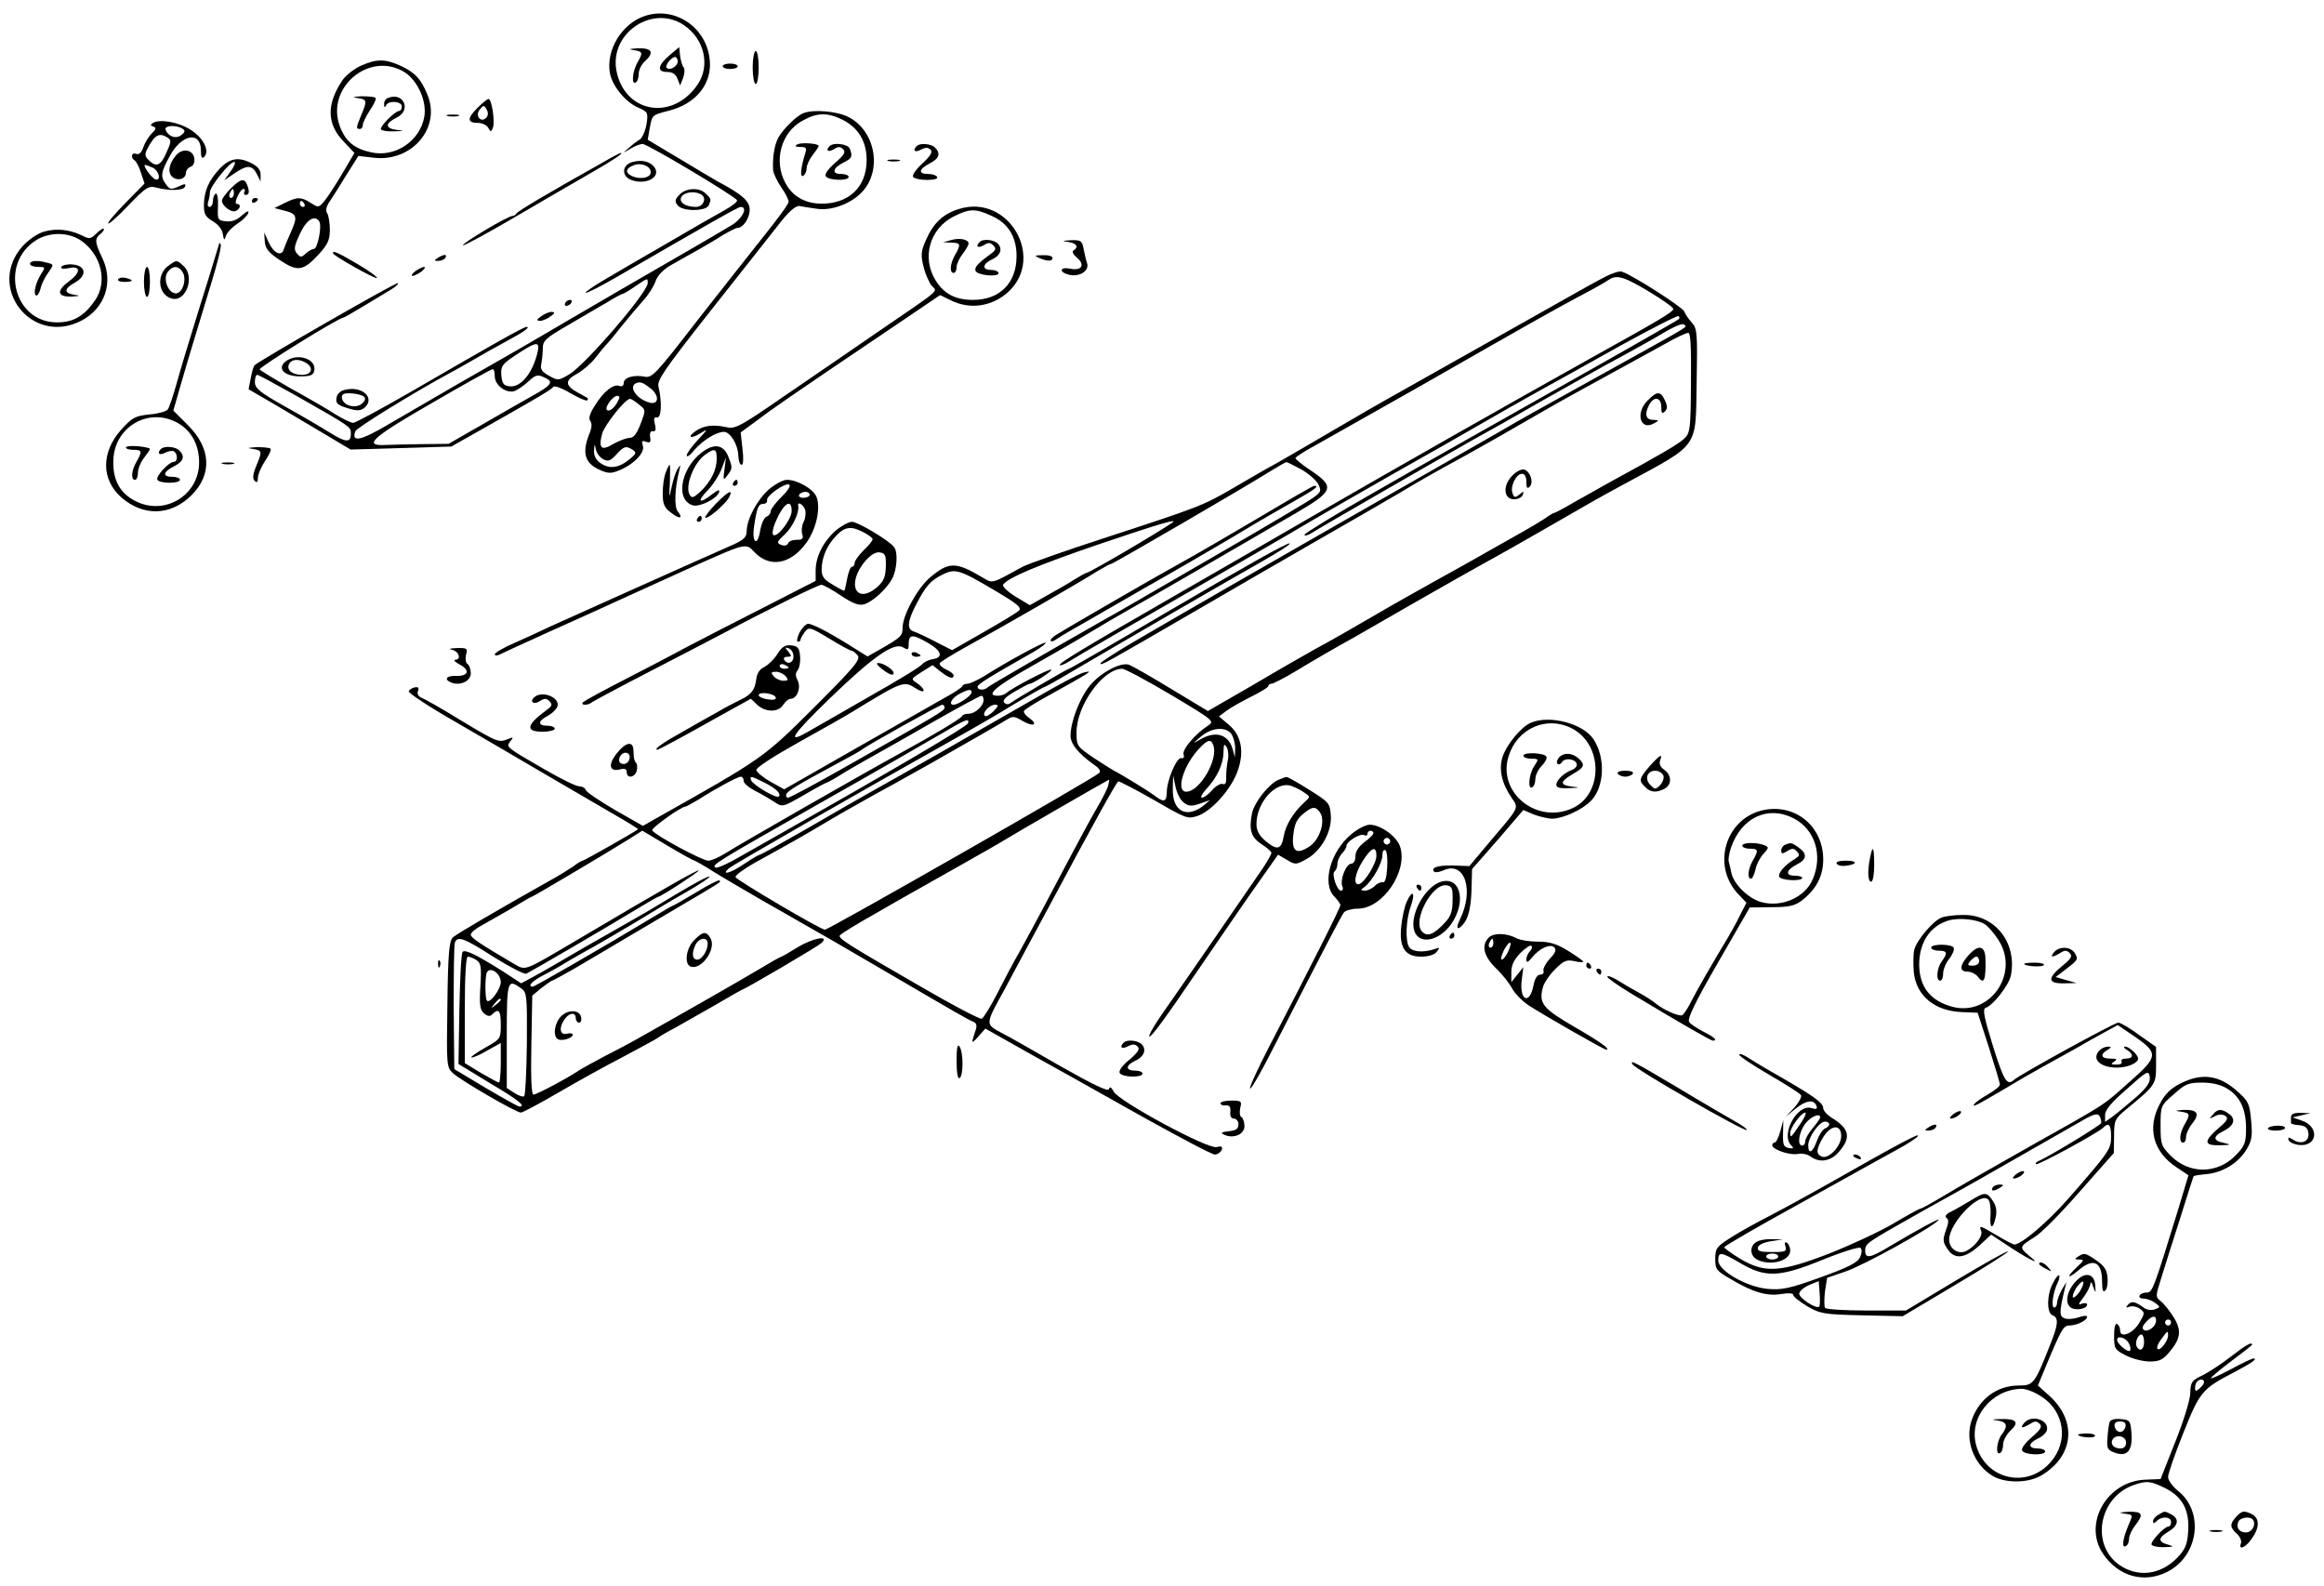 <?xml version="1.0" standalone="no"?>
<!DOCTYPE svg PUBLIC "-//W3C//DTD SVG 20010904//EN"
 "http://www.w3.org/TR/2001/REC-SVG-20010904/DTD/svg10.dtd">
<svg version="1.0" xmlns="http://www.w3.org/2000/svg"
 width="775pt" height="529pt" viewBox="0 0 775 529"
 preserveAspectRatio="xMidYMid meet">
<g transform="translate(0,529) scale(0.1,-0.1)"
fill="#000000" stroke="none">
<path d="M2151 5237 c-77 -25 -131 -114 -117 -191 8 -44 54 -99 97 -116 29
-13 31 -16 25 -54 -4 -23 -14 -45 -22 -51 -9 -5 -26 -18 -38 -29 -21 -18 -21
-18 6 -2 15 9 33 16 41 16 16 0 311 -176 315 -188 1 -5 -17 -19 -40 -32 -24
-13 -108 -61 -188 -108 -80 -46 -176 -102 -213 -124 -38 -22 -66 -42 -64 -44
3 -3 49 21 103 52 314 182 406 234 414 234 25 0 6 -38 -27 -59 -39 -24 -245
-143 -368 -214 -38 -22 -117 -68 -175 -102 -58 -34 -136 -80 -173 -101 -132
-75 -245 -140 -435 -251 -90 -53 -121 -59 -107 -21 5 12 189 126 322 198 16 8
48 27 73 41 25 15 72 41 105 59 62 33 85 50 71 50 -10 0 -109 -56 -378 -212
-102 -59 -193 -108 -200 -108 -8 0 -34 13 -59 28 -24 16 -90 54 -146 85 -56
32 -104 61 -107 65 -4 7 263 172 277 172 3 0 36 19 74 42 37 22 79 48 91 55
13 8 22 17 19 19 -4 5 -465 -260 -478 -274 -4 -4 -9 -23 -13 -44 l-7 -36 98
-57 c54 -32 130 -77 170 -101 l72 -43 168 5 168 5 85 48 c191 108 250 142 255
151 3 5 29 -4 57 -21 28 -16 53 -27 56 -24 3 3 3 6 1 8 -2 1 -17 10 -34 19
-41 23 -42 40 0 62 19 11 46 34 60 52 14 18 30 38 38 46 7 7 30 35 52 63 22
27 54 65 70 83 17 18 35 47 41 64 7 20 26 40 55 56 24 14 64 36 89 50 25 14
62 36 82 49 21 12 42 23 47 23 19 0 41 32 41 61 0 28 -24 50 -105 93 -11 6
-68 40 -128 76 l-107 64 6 35 c9 48 7 47 61 61 96 23 151 94 139 177 -14 105
-117 172 -215 140z m130 -31 c68 -46 88 -134 46 -197 -84 -125 -247 -96 -272
49 -20 124 123 218 226 148z m-121 -860 c0 -31 -206 -270 -261 -304 -36 -21
-38 -22 -68 -5 -24 13 -30 23 -26 38 2 11 5 34 5 51 0 28 7 35 83 79 45 26
103 61 130 76 26 16 50 29 53 29 3 0 22 11 42 25 43 29 42 29 42 11z m-367
-229 c-16 -71 -57 -121 -95 -115 -18 2 -24 10 -26 35 -3 34 2 40 68 82 50 32
60 31 53 -2z m-143 -82 c0 -30 39 -58 66 -49 10 4 31 18 46 32 25 23 31 24 54
13 32 -14 25 -25 -46 -64 -25 -14 -97 -55 -159 -91 l-115 -66 -93 -1 c-51 -1
-108 -2 -125 -3 -67 -2 -31 29 162 140 107 62 198 113 203 113 4 1 7 -10 7
-24z m-665 -63 c190 -108 185 -105 185 -129 0 -30 -17 -29 -71 5 -24 15 -90
54 -146 85 -87 49 -103 62 -103 83 0 13 3 24 8 24 4 0 61 -31 127 -68z"/>
<path d="M2113 5123 c31 -5 32 -8 12 -43 -16 -29 -20 -74 -5 -65 6 3 10 16 10
29 0 13 9 31 20 41 33 30 25 45 -22 44 -30 -2 -35 -3 -15 -6z"/>
<path d="M2233 5106 c-40 -34 -43 -56 -8 -56 17 0 28 -7 34 -22 l9 -23 10 25
c5 14 6 30 2 35 -5 6 -10 23 -12 39 l-3 29 -32 -27z m27 -21 c0 -16 -27 -32
-37 -21 -7 7 16 36 28 36 5 0 9 -7 9 -15z"/>
<path d="M2510 5065 c0 -30 5 -55 10 -55 6 0 10 25 10 55 0 30 -4 55 -10 55
-5 0 -10 -25 -10 -55z"/>
<path d="M1204 5071 c-23 -10 -50 -32 -61 -47 -55 -81 -54 -148 4 -207 l35
-37 -40 -68 c-22 -37 -49 -79 -60 -92 -19 -23 -20 -23 -45 -7 -33 21 -45 21
-88 0 l-34 -17 32 -8 c44 -11 46 -20 24 -70 -11 -24 -22 -51 -25 -60 -8 -25
-34 -12 -51 26 l-14 31 2 -30 c2 -24 12 -37 51 -63 59 -39 77 -36 129 20 30
33 37 48 37 82 0 22 -4 47 -9 55 -6 9 -3 23 9 40 9 14 35 54 56 89 l39 62 52
-6 c127 -15 225 101 178 211 -21 52 -42 74 -90 96 -51 23 -79 23 -131 0z m144
-21 c44 -27 76 -97 67 -149 -14 -81 -97 -137 -177 -119 -56 12 -85 36 -104 85
-50 129 97 254 214 183z m-333 -440 c3 -5 1 -10 -4 -10 -6 0 -11 5 -11 10 0 6
2 10 4 10 3 0 8 -4 11 -10z m50 -59 c9 -15 -6 -91 -18 -91 -6 0 -18 -7 -27
-15 -15 -14 -18 -14 -30 0 -11 13 -9 24 10 65 22 48 50 65 65 41z"/>
<path d="M1193 4963 c31 -5 32 -8 12 -56 -18 -43 -18 -47 -5 -47 6 0 10 6 10
14 0 7 11 29 24 49 13 19 22 38 18 41 -3 3 -24 5 -46 5 -30 -2 -34 -3 -13 -6z"/>
<path d="M1293 4963 c-7 -2 -13 -12 -12 -21 0 -11 2 -12 6 -4 7 18 53 15 53
-3 0 -8 -4 -15 -9 -15 -12 0 -61 -47 -61 -60 0 -5 19 -9 43 -8 37 1 38 2 9 5
-39 5 -38 22 1 41 51 25 22 87 -30 65z"/>
<path d="M2410 5069 c0 -5 11 -9 25 -9 14 0 25 4 25 9 0 5 -11 9 -25 9 -14 0
-25 -4 -25 -9z"/>
<path d="M1591 4929 c-34 -34 -33 -49 4 -49 13 0 28 -7 33 -16 8 -15 10 -15
16 1 7 20 -4 95 -15 95 -4 0 -21 -14 -38 -31z m30 -32 c-18 -18 -38 8 -21 28
12 15 14 15 23 0 6 -11 5 -21 -2 -28z"/>
<path d="M2680 4913 c-23 -8 -70 -55 -85 -83 -13 -25 -19 -66 -17 -106 1 -12
13 -38 27 -58 14 -20 25 -42 25 -49 0 -7 -37 -57 -81 -112 -44 -55 -146 -185
-227 -288 -135 -175 -148 -188 -172 -183 -37 7 -70 -3 -70 -21 0 -9 -6 -13
-14 -10 -20 8 -53 -18 -82 -65 -17 -26 -22 -43 -16 -51 6 -8 6 -21 0 -37 -28
-67 -20 -102 28 -125 30 -14 41 -15 67 -4 49 19 88 59 81 82 -5 16 -3 19 10
14 14 -5 17 -2 14 16 -2 14 2 21 10 19 9 -1 10 6 6 23 -5 19 -3 25 7 23 15 -3
17 53 5 102 -6 21 18 56 166 244 95 120 198 251 229 290 38 50 61 70 75 69 10
-2 36 -6 57 -9 48 -8 114 16 151 55 69 72 46 205 -45 251 -37 19 -114 26 -149
13z m131 -23 c52 -27 79 -72 79 -134 0 -90 -60 -147 -154 -145 -52 1 -94 25
-117 69 -40 74 -14 168 56 207 50 28 84 29 136 3z m-638 -898 c26 -23 23 -51
-5 -45 -45 11 -75 55 -45 66 14 5 24 0 50 -21z m-113 -41 c-11 -22 -29 -35
-36 -28 -9 8 20 47 34 47 9 0 10 -5 2 -19z m71 -10 c23 -18 23 -18 5 -65 -12
-32 -23 -46 -36 -46 -10 0 -34 -9 -54 -20 -41 -25 -51 -15 -38 34 9 30 77 116
93 116 4 0 17 -8 30 -19z m-120 -182 c17 -9 25 -6 44 15 26 29 33 30 55 16 13
-9 12 -13 -9 -30 -35 -30 -67 -35 -96 -16 -17 11 -25 25 -24 44 2 23 2 24 6 4
2 -12 13 -27 24 -33z"/>
<path d="M2658 4808 c-9 -5 -5 -8 11 -8 20 0 22 -4 16 -22 -15 -49 -18 -81 -6
-74 6 4 11 15 11 25 0 10 9 30 20 44 11 14 20 27 20 30 0 9 -60 13 -72 5z"/>
<path d="M2767 4803 c-15 -14 -6 -22 13 -11 15 10 22 10 32 0 9 -9 3 -19 -27
-45 -23 -20 -36 -38 -31 -45 9 -14 76 -16 76 -2 0 6 -12 10 -26 10 -32 0 -27
20 9 38 28 14 31 20 21 46 -6 16 -54 22 -67 9z"/>
<path d="M1493 4903 c9 -2 25 -2 35 0 9 3 1 5 -18 5 -19 0 -27 -2 -17 -5z"/>
<path d="M510 4880 c-9 -6 -9 -9 1 -12 11 -4 10 -9 -5 -23 -10 -10 -23 -31
-28 -46 -6 -18 -15 -26 -24 -22 -15 6 -20 -12 -5 -22 5 -3 15 -21 21 -41 l12
-36 -63 -64 c-34 -35 -61 -66 -58 -69 3 -3 34 25 68 61 56 58 66 65 90 59 45
-12 94 -11 98 3 4 10 -1 10 -22 0 -24 -11 -29 -10 -41 7 -20 26 -18 40 13 96
39 72 103 83 103 17 0 -22 3 -29 11 -21 19 19 -2 63 -45 90 -40 26 -103 37
-126 23z m98 -19 c10 -6 10 -11 -3 -21 -18 -15 -45 -5 -53 18 -4 14 36 16 56
3z m-49 -30 c13 -8 12 -15 -4 -50 -19 -44 -34 -50 -59 -25 -13 12 -14 20 -5
37 25 48 40 56 68 38z m-48 -101 c20 -11 27 -44 7 -38 -13 5 -44 48 -34 48 4
0 16 -5 27 -10z"/>
<path d="M3057 4803 c-15 -15 -6 -23 14 -12 15 8 24 8 32 0 8 -8 0 -21 -27
-46 -21 -19 -35 -39 -31 -45 3 -5 24 -10 46 -10 24 0 38 4 34 10 -3 6 -17 10
-31 10 -33 0 -30 16 6 35 32 16 38 33 18 53 -13 13 -50 16 -61 5z"/>
<path d="M588 4773 c-25 -28 -30 -59 -13 -73 18 -15 45 -7 45 14 0 7 7 17 16
20 9 3 14 15 12 28 -4 29 -39 35 -60 11z"/>
<path d="M1999 4742 c-175 -98 -274 -157 -277 -164 -2 -4 -8 -8 -13 -8 -15 0
-170 -92 -165 -98 3 -2 81 40 173 94 92 54 206 120 253 147 78 45 111 67 100
67 -3 0 -35 -17 -71 -38z"/>
<path d="M733 4728 c-37 -39 -53 -76 -53 -124 0 -28 6 -38 30 -52 17 -10 31
-27 33 -42 4 -23 5 -23 11 -5 4 11 22 29 39 40 17 11 33 27 35 35 3 9 -5 6
-21 -8 -17 -16 -34 -22 -53 -20 -28 3 -29 5 -27 51 1 26 -3 45 -8 41 -5 -3 -9
-14 -9 -25 0 -10 -5 -19 -11 -19 -6 0 -8 7 -5 16 3 9 6 23 6 33 0 19 66 101
81 101 6 0 1 -14 -11 -30 l-22 -31 37 25 c40 27 57 26 73 -7 l11 -22 0 22 c1
15 -9 28 -29 38 -44 23 -73 18 -107 -17z"/>
<path d="M2110 4750 c-36 -9 -39 -47 -5 -60 50 -19 103 11 76 44 -15 18 -40
24 -71 16z m60 -34 c0 -18 -30 -25 -58 -15 -28 11 -28 27 1 38 25 10 57 -3 57
-23z"/>
<path d="M2963 4753 c9 -2 25 -2 35 0 9 3 1 5 -18 5 -19 0 -27 -2 -17 -5z"/>
<path d="M769 4661 c-16 -16 -29 -34 -29 -40 0 -17 30 -40 45 -35 17 7 20 24
5 24 -6 0 -5 10 2 25 6 14 15 25 20 25 5 0 6 -4 3 -10 -3 -5 -1 -10 4 -10 12
0 14 11 5 34 -9 23 -22 20 -55 -13z m11 -16 c0 -8 -4 -15 -10 -15 -5 0 -7 7
-4 15 4 8 8 15 10 15 2 0 4 -7 4 -15z"/>
<path d="M2265 4640 c-15 -16 -15 -22 -5 -35 17 -21 96 -20 104 1 8 21 8 20
-10 38 -21 22 -67 20 -89 -4z m74 1 c19 -12 6 -41 -18 -41 -29 0 -51 11 -51
25 0 22 43 32 69 16z"/>
<path d="M840 4619 c0 -5 5 -7 10 -4 6 3 10 8 10 11 0 2 -4 4 -10 4 -5 0 -10
-5 -10 -11z"/>
<path d="M3201 4594 c-55 -16 -88 -47 -113 -104 -17 -38 -18 -51 -8 -90 6 -25
19 -53 27 -63 19 -21 38 -5 -180 -154 -86 -59 -228 -157 -315 -216 -139 -96
-160 -108 -187 -102 -44 10 -76 7 -103 -11 -33 -22 -20 -30 15 -8 25 16 24 13
-9 -22 -21 -22 -38 -46 -38 -53 0 -7 12 1 26 19 28 32 73 60 98 60 21 0 47
-42 48 -79 1 -17 5 -31 11 -31 6 0 7 21 3 54 l-6 54 53 39 c50 38 101 74 457
314 l155 105 35 -17 c65 -33 140 -21 194 29 121 115 -1 324 -163 276z m106
-24 c55 -24 83 -70 83 -134 0 -90 -56 -146 -145 -146 -59 0 -97 20 -125 65
-47 76 -20 172 60 213 54 27 73 27 127 2z"/>
<path d="M3170 4489 l-25 -7 28 -1 c31 -1 32 -6 12 -41 -17 -29 -19 -60 -5
-60 6 0 10 8 10 19 0 10 9 30 20 44 11 14 20 30 20 35 0 14 -31 20 -60 11z"/>
<path d="M3267 4483 c-15 -14 -6 -22 13 -11 16 10 22 10 32 0 11 -11 9 -16 -7
-28 -43 -31 -56 -45 -52 -57 5 -15 77 -22 77 -8 0 6 -12 11 -26 11 -30 0 -28
20 4 35 27 12 36 33 21 51 -12 15 -51 19 -62 7z"/>
<path d="M148 4518 c-22 -6 -51 -26 -72 -48 -123 -137 29 -334 194 -250 80 41
110 129 71 210 -25 52 -26 64 -6 80 9 7 13 15 11 17 -2 3 -13 -4 -25 -16 -18
-18 -23 -19 -48 -6 -42 20 -84 24 -125 13z m122 -30 c68 -47 89 -137 48 -198
-37 -54 -73 -75 -128 -75 -145 0 -193 198 -68 275 45 27 106 26 148 -2z"/>
<path d="M100 4410 c0 -5 12 -10 26 -10 25 0 26 -1 12 -22 -19 -30 -28 -67
-18 -73 4 -3 11 7 15 22 3 15 15 39 26 54 19 27 19 27 -4 33 -33 9 -57 7 -57
-4z"/>
<path d="M205 4401 c-4 -7 5 -9 25 -5 40 9 40 -15 0 -44 -43 -32 -39 -52 8
-51 30 2 32 3 10 6 -36 6 -35 20 2 41 41 23 37 56 -7 60 -17 2 -34 -2 -38 -7z"/>
<path d="M3563 4483 c28 -4 35 -17 17 -28 -6 -4 -1 -14 11 -24 29 -24 16 -45
-22 -37 -35 7 -39 -11 -5 -20 36 -9 70 13 61 39 -4 12 -9 34 -12 50 -5 24 -9
27 -42 26 -30 -2 -31 -3 -8 -6z"/>
<path d="M731 4478 c-1 -3 -27 -91 -60 -195 -32 -103 -69 -224 -81 -268 -12
-44 -26 -85 -31 -91 -5 -6 -33 -14 -61 -16 -47 -5 -57 -10 -94 -51 -67 -75
-67 -166 1 -226 74 -64 165 -61 234 8 69 69 65 156 -12 233 l-49 49 25 87 c28
97 48 161 101 336 20 65 35 124 32 130 -2 6 -5 8 -5 4z m-141 -597 c47 -25 74
-73 74 -133 0 -109 -114 -179 -212 -129 -52 26 -76 70 -74 135 2 111 116 179
212 127z"/>
<path d="M420 3798 c0 -5 11 -8 25 -8 29 0 30 -5 10 -40 -17 -29 -19 -60 -5
-60 6 0 10 11 10 24 0 13 9 35 20 49 11 14 20 27 20 30 0 3 -18 7 -40 9 -22 2
-40 0 -40 -4z"/>
<path d="M537 3793 c-15 -14 -6 -23 13 -13 11 6 25 8 30 5 13 -8 13 -35 0 -35
-17 0 -62 -49 -55 -60 8 -13 75 -13 75 0 0 6 -11 10 -25 10 -34 0 -32 16 5 35
32 16 38 33 18 53 -13 13 -50 16 -61 5z"/>
<path d="M1110 4446 c0 -8 142 -88 147 -83 2 3 -26 24 -64 46 -65 38 -83 47
-83 37z"/>
<path d="M1460 4430 c-13 -8 -13 -10 2 -10 9 0 20 5 23 10 8 13 -5 13 -25 0z"/>
<path d="M3465 4430 c28 -12 45 -12 45 0 0 6 -15 10 -32 9 -28 0 -30 -2 -13
-9z"/>
<path d="M563 4405 c-42 -29 -37 -96 8 -110 48 -16 81 72 41 108 -23 21 -22
21 -49 2z m47 -24 c14 -27 -4 -74 -27 -69 -25 5 -40 52 -23 72 17 22 37 20 50
-3z"/>
<path d="M480 4350 c0 -27 5 -50 10 -50 6 0 10 23 10 50 0 28 -4 50 -10 50 -5
0 -10 -22 -10 -50z"/>
<path d="M1384 4385 c-10 -8 -14 -15 -8 -15 5 0 19 7 30 15 10 8 14 15 8 15
-5 0 -19 -7 -30 -15z"/>
<path d="M5353 4367 c-24 -12 -78 -42 -120 -66 -208 -117 -406 -229 -602 -339
-24 -13 -105 -60 -180 -104 -75 -44 -161 -94 -191 -111 -30 -16 -96 -54 -145
-83 -103 -60 -113 -64 -435 -169 -129 -42 -251 -85 -270 -95 -106 -58 -98 -56
-133 -36 -90 54 -113 53 -176 0 -42 -36 -91 -126 -91 -167 0 -27 -5 -32 -71
-70 l-46 -26 -45 28 c-75 48 -138 81 -153 81 -7 0 -20 -13 -29 -30 -8 -16 -10
-30 -5 -30 5 0 9 3 9 8 0 4 7 15 14 25 13 17 18 16 81 -22 37 -23 71 -41 75
-41 4 0 13 -7 20 -15 11 -14 -10 -39 -146 -175 -170 -169 -167 -167 -535 -374
l-35 -20 -93 53 c-51 30 -95 59 -98 67 -2 7 -12 12 -21 12 -9 -1 -62 25 -117
57 -130 75 -128 74 -113 93 11 14 10 15 -7 8 -32 -13 -35 -12 -155 60 -63 39
-123 73 -134 77 -11 5 -16 13 -12 23 4 11 1 14 -11 12 -9 -2 -18 -8 -20 -13
-2 -6 70 -53 159 -104 90 -52 222 -129 293 -171 72 -42 172 -100 223 -130 51
-29 91 -54 90 -55 -7 -7 -180 -105 -185 -105 -3 0 -17 -8 -31 -19 -15 -10 -45
-29 -67 -41 -178 -100 -322 -184 -335 -196 -12 -12 -16 -54 -18 -223 -3 -206
-3 -209 19 -230 26 -24 210 -131 226 -131 6 0 62 30 124 66 63 37 161 91 219
121 58 31 110 59 115 63 6 5 30 19 55 32 25 14 85 48 134 76 49 29 90 52 91
52 7 0 253 144 265 156 28 27 -30 16 -82 -16 -26 -16 -50 -30 -52 -30 -3 0
-40 -21 -83 -47 -64 -38 -232 -134 -408 -233 -16 -9 -59 -32 -95 -50 -36 -19
-76 -41 -90 -50 -42 -28 -141 -80 -151 -80 -7 0 -9 59 -7 165 l3 165 30 25
c17 13 33 24 36 25 3 0 51 26 105 58 55 33 178 105 274 162 195 115 185 108
179 114 -2 3 -37 -15 -78 -40 -40 -24 -75 -44 -77 -44 -2 0 -36 -20 -76 -44
-154 -93 -385 -226 -391 -226 -20 0 -2 19 35 38 24 12 59 32 78 44 19 11 60
35 90 51 30 17 93 54 140 82 47 29 122 74 168 100 46 26 81 50 78 52 -3 3 -53
-24 -113 -60 -59 -36 -124 -74 -144 -85 -19 -11 -93 -53 -165 -94 -71 -42
-146 -85 -167 -96 l-39 -21 -61 40 c-88 55 -126 74 -134 65 -5 -4 -9 -90 -11
-191 l-3 -183 105 -64 c95 -56 122 -78 98 -78 -4 0 -54 28 -112 62 l-105 63
-2 204 c0 113 1 210 4 218 9 23 31 15 129 -48 53 -33 101 -58 109 -56 13 6
261 150 371 217 36 22 68 40 70 40 8 0 134 82 134 87 0 6 -123 -64 -425 -243
-158 -93 -152 -91 -191 -68 -111 65 -144 87 -144 97 0 7 17 21 38 32 20 11 65
37 100 57 34 21 64 38 66 38 4 0 252 147 319 189 l49 31 84 -50 c47 -28 87
-50 90 -50 2 0 33 -17 67 -39 34 -21 143 -85 242 -141 99 -56 234 -134 300
-173 273 -160 302 -176 318 -183 13 -4 16 -13 11 -28 -4 -11 -9 -28 -11 -36
-3 -8 6 -3 19 13 l24 27 149 -84 c83 -46 251 -140 375 -210 124 -69 232 -126
241 -126 9 0 19 7 23 15 4 12 0 14 -17 10 -29 -8 -327 153 -343 185 -8 15 -13
18 -16 8 -3 -9 -53 15 -164 78 -87 50 -172 99 -189 107 -61 33 -62 26 8 153
35 66 101 189 147 274 140 262 222 410 229 414 3 2 56 -26 118 -61 107 -62
113 -65 146 -54 46 15 109 85 132 144 26 67 16 124 -27 160 l-33 28 24 18 c13
10 50 31 82 47 32 16 59 32 59 37 0 4 5 7 10 7 6 0 43 19 83 43 68 41 116 69
197 114 19 11 109 63 200 115 91 52 197 112 235 133 39 21 129 72 200 113 153
88 173 100 262 148 253 137 237 115 241 338 3 164 2 180 -16 200 -10 11 -22
28 -25 37 -5 14 -170 120 -208 133 -8 3 -33 -5 -56 -17z m152 -53 c41 -25 75
-49 75 -54 0 -10 -42 -35 -280 -167 -260 -145 -658 -371 -919 -522 -141 -82
-348 -201 -461 -266 -304 -175 -391 -227 -386 -233 3 -2 17 3 32 13 25 16 222
130 454 263 63 36 189 109 280 162 91 54 251 146 355 205 105 59 235 133 290
165 55 32 138 79 185 105 47 26 170 94 273 152 104 57 191 102 195 99 3 -3 3
-8 1 -10 -2 -2 -125 -73 -274 -157 -464 -262 -516 -291 -748 -424 -125 -71
-227 -134 -227 -138 0 -5 10 -3 23 5 24 16 460 267 542 313 28 15 131 73 230
130 99 56 216 122 260 145 44 24 96 53 115 64 61 37 90 50 97 43 8 -9 30 4
-237 -144 -280 -155 -296 -164 -380 -213 -52 -30 -344 -197 -591 -338 -97 -55
-500 -287 -611 -352 -71 -41 -128 -78 -128 -82 0 -9 7 -5 329 182 124 72 305
177 401 232 96 55 216 124 265 153 89 53 105 62 220 125 58 32 132 74 265 151
57 33 119 67 402 222 36 21 71 37 78 37 8 0 10 -48 9 -167 -1 -156 -3 -168
-23 -186 -19 -18 -77 -52 -246 -144 -36 -20 -91 -51 -123 -69 -32 -19 -61 -34
-63 -34 -3 0 -18 -8 -32 -19 -15 -10 -47 -29 -72 -43 -25 -14 -76 -43 -115
-65 -38 -22 -117 -66 -175 -98 -58 -32 -157 -88 -220 -125 -63 -37 -144 -83
-180 -102 -36 -20 -132 -75 -213 -123 l-149 -86 -121 73 c-67 41 -131 77 -141
81 -28 11 -98 -27 -133 -71 -33 -41 -63 -120 -63 -165 0 -28 26 -60 81 -99 16
-11 21 -20 14 -26 -17 -17 -901 -522 -914 -522 -15 0 -294 165 -298 175 -2 6
27 27 64 48 109 60 173 96 258 147 44 26 111 63 148 84 37 20 84 46 105 58 20
11 55 31 77 43 118 67 233 133 252 145 20 13 26 12 53 -4 36 -21 54 -13 22 10
-12 8 -20 19 -17 24 3 4 33 24 68 43 157 87 168 94 130 84 -13 -3 -85 -41
-160 -85 -151 -87 -466 -267 -553 -315 -30 -17 -123 -70 -207 -119 -84 -48
-155 -88 -159 -88 -3 0 -26 -13 -51 -30 -45 -31 -80 -41 -53 -16 13 12 474
276 760 436 52 29 139 79 192 112 54 32 100 58 103 58 2 0 42 22 87 49 172
101 527 307 630 365 60 34 104 62 99 64 -8 3 -141 -72 -416 -233 -183 -108
-317 -185 -320 -185 -5 0 -181 -103 -193 -113 -9 -7 -16 -7 -23 0 -7 7 4 19
35 37 24 14 47 26 50 26 11 0 77 43 72 47 -5 5 -133 -62 -150 -78 -6 -5 -18
-9 -28 -9 -44 0 -8 31 115 100 72 41 161 92 197 114 36 22 94 56 130 76 66 37
358 206 550 318 127 74 133 88 53 142 -29 19 -52 38 -53 42 0 4 28 22 63 41
34 19 190 107 347 196 385 220 442 252 535 302 44 23 89 48 100 56 27 18 51
11 140 -43z m-1166 -589 c25 -14 51 -37 58 -51 11 -24 9 -27 -40 -58 -29 -18
-110 -66 -182 -108 -71 -41 -202 -117 -290 -168 -88 -51 -176 -102 -195 -112
-176 -100 -387 -222 -395 -229 -12 -12 -35 -11 -35 1 0 8 31 28 188 117 24 14
41 27 39 30 -5 4 -129 -63 -209 -114 -21 -12 -44 -23 -52 -23 -8 0 -16 -4 -18
-9 -1 -4 -28 -22 -58 -38 -30 -17 -163 -93 -295 -168 l-240 -137 -45 25 c-25
14 -46 32 -48 39 -1 8 56 45 140 92 79 44 159 89 178 101 170 104 174 106 215
79 14 -9 25 -12 25 -6 0 5 -10 16 -22 24 -21 14 -21 14 15 37 l37 23 26 -21
c28 -22 44 -27 44 -13 0 5 -12 14 -26 20 -14 7 -23 16 -20 21 4 5 41 28 84 52
126 69 381 216 444 256 21 12 40 23 44 23 6 0 445 255 534 311 25 15 47 28 49
28 2 1 24 -10 50 -24z m-430 -178 c-49 -34 -276 -167 -285 -167 -3 0 -21 -10
-42 -23 -20 -13 -62 -37 -93 -54 l-55 -31 -48 29 c-26 16 -44 34 -41 39 14 23
119 67 331 139 195 66 255 83 233 68z m-595 -224 c78 -46 94 -59 84 -69 -7 -7
-60 -39 -118 -72 l-105 -60 -55 28 c-30 16 -63 31 -72 34 -25 7 -22 35 8 92
32 61 47 78 87 98 42 21 56 17 171 -51z m-219 -177 c45 -26 52 -49 15 -54 -13
-2 -29 -10 -35 -17 -5 -8 -86 -57 -180 -110 -93 -54 -185 -106 -204 -117 -70
-40 -49 -8 76 113 145 140 215 189 245 170 15 -9 18 -8 18 7 0 38 11 39 65 8z
m810 -173 c144 -86 146 -88 123 -103 -42 -27 -87 -80 -81 -96 3 -9 0 -14 -8
-12 -15 3 -48 -74 -48 -114 -1 -33 -10 -35 -42 -10 -22 16 -108 69 -134 82 -6
3 -36 22 -68 43 -56 38 -57 40 -57 85 0 89 87 211 152 212 9 0 82 -39 163 -87z
m-665 8 c0 -11 -45 -41 -60 -41 -19 0 -5 24 21 37 29 15 39 16 39 4z m40 -25
c0 -20 -28 -46 -50 -46 -10 0 -20 -3 -22 -8 -3 -8 -95 -63 -203 -122 -119 -65
-551 -312 -587 -336 -21 -13 -46 -24 -56 -24 -20 0 -178 85 -187 101 -5 7 96
79 110 79 3 0 22 11 43 23 61 39 132 77 142 77 6 0 10 -6 10 -14 0 -8 17 -22
38 -33 20 -10 49 -27 64 -37 27 -18 28 -18 99 23 39 23 73 41 75 41 2 0 21 10
42 23 20 13 62 37 92 54 30 17 127 71 215 122 88 50 163 91 168 91 4 0 7 -6 7
-14z m-130 -26 c0 -10 -25 -24 -323 -193 -104 -59 -193 -107 -199 -107 -5 0
-8 5 -6 11 4 12 40 33 168 102 41 22 80 43 85 48 19 15 260 149 267 149 5 0 8
-4 8 -10z m163 -12 c-13 -12 -25 -19 -29 -15 -10 10 16 37 34 37 13 0 12 -4
-5 -22z m-85 -40 c-4 -11 -251 -156 -643 -378 -27 -15 -81 -46 -120 -68 -38
-22 -73 -38 -79 -35 -13 9 -5 14 347 214 177 100 358 204 402 230 86 51 99 56
93 37z m878 -35 c7 -10 13 -31 13 -48 l-1 -30 -8 29 c-15 48 -57 60 -108 30
-26 -15 -26 -15 3 10 35 30 82 34 101 9z m-60 -38 c18 -46 -45 -155 -90 -155
-36 0 -10 87 42 143 29 31 40 34 48 12z m48 -52 c-3 -15 -5 -40 -5 -55 1 -19
-3 -26 -12 -22 -7 2 -23 -7 -35 -21 -12 -14 -27 -25 -34 -25 -6 0 0 12 14 28
36 38 58 85 58 124 1 27 2 30 11 16 5 -9 7 -30 3 -45z m-1544 -73 c39 -20 56
-37 47 -46 -7 -8 -86 38 -92 54 -6 16 -1 15 45 -8z m1396 -65 c19 -15 28 -15
69 0 l20 7 -20 -17 c-57 -46 -106 -21 -104 54 l1 46 8 -38 c4 -21 16 -44 26
-52z m-251 53 c-4 -11 -19 -42 -34 -67 -15 -25 -58 -104 -96 -176 -76 -144
-109 -207 -163 -305 -21 -36 -55 -101 -77 -144 -22 -43 -45 -80 -51 -83 -7 -2
-99 46 -205 108 -236 136 -269 157 -269 168 0 7 73 50 400 234 69 39 136 77
150 86 37 23 344 200 348 201 2 0 0 -10 -3 -22z m-2107 -579 c16 -10 18 -22
14 -88 -4 -63 -1 -79 12 -90 13 -11 20 -11 28 -3 21 21 28 13 28 -35 0 -47 -1
-48 -51 -76 -28 -16 -49 -30 -47 -33 3 -2 26 7 51 22 l47 26 0 -66 c0 -36 -3
-66 -6 -66 -3 0 -30 15 -60 32 l-54 33 0 177 c0 114 4 178 10 178 6 0 18 -5
28 -11z m82 -74 c0 -23 -36 -72 -46 -62 -7 7 -7 83 0 95 12 20 46 -5 46 -33z
m67 -20 c20 -14 21 -22 20 -184 -1 -93 -5 -172 -9 -176 -3 -4 -18 1 -32 10
l-26 17 0 174 c0 185 2 191 47 159z m-67 -39 c0 -2 -8 -10 -17 -17 -16 -13
-17 -12 -4 4 13 16 21 21 21 13z"/>
<path d="M5495 3955 c-43 -42 -25 -104 22 -76 16 9 16 10 -4 11 -25 0 -30 19
-13 51 16 29 40 24 40 -8 0 -21 3 -24 12 -15 9 9 9 18 0 37 -14 31 -26 32 -57
0z"/>
<path d="M5044 3705 c-34 -34 -30 -80 5 -80 13 0 27 7 29 15 5 13 3 13 -11 1
-14 -11 -18 -11 -23 4 -9 22 12 65 31 65 10 0 15 -9 15 -27 0 -20 3 -24 11
-16 14 14 3 49 -17 57 -9 3 -26 -5 -40 -19z"/>
<path d="M4205 3568 c-93 -55 -208 -122 -255 -148 -86 -47 -385 -220 -428
-247 -13 -8 -21 -17 -18 -20 3 -3 11 -1 18 5 7 5 30 19 51 31 20 12 52 29 70
40 17 10 97 56 177 102 80 45 199 114 265 153 66 39 127 76 137 81 9 6 51 29
92 53 71 40 87 52 69 52 -5 0 -84 -46 -178 -102z"/>
<path d="M3040 3110 c0 -6 7 -10 15 -10 8 0 15 2 15 4 0 2 -7 6 -15 10 -8 3
-15 1 -15 -4z"/>
<path d="M2940 3060 c26 -20 40 -25 40 -14 0 11 -34 33 -50 33 -10 1 -6 -6 10
-19z"/>
<path d="M394 4359 c-3 -5 6 -9 20 -9 31 0 34 6 6 13 -11 3 -23 1 -26 -4z"/>
<path d="M1885 4280 c-3 -5 -2 -10 4 -10 5 0 13 5 16 10 3 6 2 10 -4 10 -5 0
-13 -4 -16 -10z"/>
<path d="M1804 4235 c-15 -11 -16 -14 -3 -15 8 0 24 7 35 15 15 11 16 14 3 15
-8 0 -24 -7 -35 -15z"/>
<path d="M954 4086 c-32 -24 -7 -51 47 -51 35 0 44 4 47 19 8 39 -55 60 -94
32z m71 -9 c22 -17 12 -37 -18 -37 -31 0 -51 15 -44 34 8 20 37 21 62 3z"/>
<path d="M1150 3990 c-15 -3 -26 -14 -28 -27 -3 -18 4 -24 37 -34 32 -10 43
-9 56 1 38 32 -7 75 -65 60z m67 -27 c2 -6 -5 -17 -16 -23 -25 -13 -61 2 -61
26 0 11 9 14 37 12 20 -2 38 -8 40 -15z"/>
<path d="M2353 3790 c-79 -48 -106 -165 -43 -185 23 -7 81 22 88 44 3 10 -5 7
-23 -7 -43 -34 -53 -26 -16 12 18 18 39 51 47 72 l15 39 -5 -40 c-5 -37 -4
-38 9 -21 18 23 18 27 5 60 -14 39 -41 48 -77 26z m37 -30 c0 -38 -20 -77 -55
-110 -22 -20 -28 -22 -35 -10 -17 28 14 108 52 134 32 23 38 20 38 -14z"/>
<path d="M843 3793 c32 -5 32 -8 11 -58 -11 -27 -12 -41 -5 -48 8 -8 11 -5 11
10 0 11 11 36 24 56 13 19 22 38 18 41 -3 3 -24 5 -46 5 -30 -2 -34 -3 -13 -6z"/>
<path d="M743 3743 c9 -2 25 -2 35 0 9 3 1 5 -18 5 -19 0 -27 -2 -17 -5z"/>
<path d="M2220 3714 c-6 -14 -10 -45 -10 -69 0 -35 5 -48 27 -64 29 -23 43
-21 23 4 -12 15 -10 77 5 135 5 21 5 22 -5 7 -6 -9 -15 -36 -20 -60 -9 -41 -9
-41 -6 16 1 31 1 57 -1 57 -2 0 -8 -12 -13 -26z"/>
<path d="M2445 3680 c-3 -5 -1 -10 4 -10 6 0 11 5 11 10 0 6 -2 10 -4 10 -3 0
-8 -4 -11 -10z"/>
<path d="M2564 3658 c-40 -36 -73 -98 -74 -139 0 -20 -9 -29 -47 -46 -190 -84
-526 -235 -608 -272 -33 -16 -88 -41 -122 -56 -35 -15 -63 -32 -63 -37 0 -5 7
-5 18 0 9 5 85 40 167 77 83 37 202 91 265 120 179 81 199 91 286 129 94 41
105 43 128 17 51 -56 122 -44 175 29 34 47 49 119 33 155 -12 26 -64 55 -98
55 -13 0 -40 -15 -60 -32z m42 -25 c-20 -20 -36 -41 -36 -48 0 -7 -6 -15 -14
-18 -8 -3 -17 -24 -21 -46 -9 -57 -29 -41 -20 16 9 60 14 73 31 73 8 0 13 5
12 12 -4 14 61 60 74 52 6 -4 -6 -22 -26 -41z m94 7 c0 -5 -9 -10 -21 -10 -11
0 -17 5 -14 10 3 6 13 10 21 10 8 0 14 -4 14 -10z m-60 -54 c0 -27 -47 -89
-61 -80 -5 3 -2 21 6 41 27 64 55 84 55 39z m45 4 c3 -10 1 -29 -5 -40 -6 -11
-8 -30 -5 -40 5 -16 2 -20 -18 -20 -14 0 -27 -5 -29 -12 -3 -7 -12 -9 -23 -5
-16 7 -15 10 12 35 26 24 49 73 45 95 -4 17 17 5 23 -13z"/>
<path d="M2386 3609 c-21 -22 -36 -42 -34 -45 7 -7 66 44 79 67 16 31 -3 21
-45 -22z"/>
<path d="M2325 3560 c-3 -5 -1 -10 4 -10 6 0 11 5 11 10 0 6 -2 10 -4 10 -3 0
-8 -4 -11 -10z"/>
<path d="M2786 3520 c-41 -37 -66 -86 -66 -133 l0 -34 -172 -88 c-95 -48 -209
-107 -253 -130 -44 -24 -138 -73 -210 -110 -71 -36 -134 -71 -140 -76 -12 -12
17 -12 30 0 6 4 91 50 190 101 99 51 212 110 250 130 139 74 313 160 324 160
6 0 36 -16 65 -36 41 -27 60 -34 78 -29 29 9 76 52 94 87 15 29 19 86 6 103
-14 21 -121 85 -141 85 -11 0 -36 -14 -55 -30z m94 -5 c17 -9 30 -19 30 -23 0
-5 -13 -21 -30 -37 -16 -16 -30 -35 -30 -42 0 -7 -4 -13 -9 -13 -5 0 -12 -18
-16 -40 -4 -22 -8 -40 -10 -40 -2 0 -20 9 -39 21 -28 16 -36 27 -36 49 0 40
17 81 48 113 29 31 50 34 92 12z m74 -114 c-1 -35 -7 -49 -28 -68 -72 -62
-105 10 -40 87 18 20 34 30 48 28 18 -3 21 -9 20 -47z"/>
<path d="M2593 3110 c-11 -18 -31 -37 -44 -44 -16 -7 -25 -22 -27 -41 -5 -37
-17 -52 -56 -70 -17 -8 -49 -25 -71 -38 -22 -12 -75 -42 -117 -66 -65 -36
-101 -61 -86 -61 5 0 88 45 209 113 l103 57 21 -20 c28 -26 71 -26 87 0 7 11
18 20 25 20 21 0 35 37 23 61 -8 15 -8 24 0 34 6 8 10 29 8 47 -2 27 -8 34
-29 36 -20 2 -31 -4 -46 -28z m53 -8 c1 -22 -20 -30 -31 -12 -3 6 1 10 11 10
14 0 15 2 3 17 -12 14 -12 16 1 11 8 -2 16 -14 16 -26z m-16 -38 c0 -2 -7 -4
-15 -4 -8 0 -15 4 -15 10 0 5 7 7 15 4 8 -4 15 -8 15 -10z m-10 -29 c10 -12 9
-15 -8 -15 -11 0 -25 7 -32 15 -10 12 -9 15 8 15 11 0 25 -7 32 -15z m-33 -71
c2 -7 -8 -9 -27 -6 -16 2 -30 9 -30 14 0 13 53 6 57 -8z"/>
<path d="M1508 3123 c23 -5 31 -33 10 -33 -7 -1 0 -8 15 -16 36 -19 29 -39
-12 -38 -32 2 -42 -12 -16 -22 30 -12 65 5 65 31 0 13 -5 27 -11 31 -6 3 -8
17 -5 30 6 22 4 24 -31 23 -24 -1 -29 -3 -15 -6z"/>
<path d="M1787 2969 c-9 -6 -15 -14 -12 -19 4 -6 14 -5 25 2 15 10 22 10 32 0
11 -11 9 -16 -7 -28 -70 -51 -75 -74 -15 -74 22 0 40 5 40 10 0 6 -11 10 -25
10 -31 0 -32 15 -2 31 21 11 37 28 37 39 0 26 -47 44 -73 29z"/>
<path d="M5105 2880 c-31 -13 -80 -71 -94 -113 -14 -42 -3 -90 31 -139 23 -33
25 -29 -69 -139 l-73 -87 -54 2 c-52 1 -76 -7 -63 -21 4 -3 18 -1 31 5 71 32
103 -67 54 -165 -17 -34 -4 -38 18 -6 12 20 19 50 21 101 l2 74 86 98 85 99
35 -15 c19 -7 47 -14 62 -14 37 1 102 31 130 61 44 48 47 143 7 204 -34 52
-146 82 -209 55z m135 -18 c105 -52 108 -217 6 -266 -120 -57 -254 51 -215
173 29 92 126 135 209 93z"/>
<path d="M5080 2770 c0 -5 12 -10 26 -10 26 0 26 -1 10 -25 -18 -27 -22 -80
-6 -70 6 3 10 16 10 27 0 12 9 32 21 44 12 12 19 26 16 31 -8 13 -77 16 -77 3z"/>
<path d="M5198 2763 c-6 -7 -8 -17 -4 -20 4 -4 11 -1 15 6 10 15 43 11 49 -6
2 -7 -5 -16 -15 -20 -26 -9 -53 -34 -53 -50 0 -9 13 -13 43 -11 36 1 38 2 10
5 -42 5 -42 16 2 42 40 23 42 31 18 53 -22 19 -50 19 -65 1z"/>
<path d="M2057 2778 c-30 -37 -25 -62 9 -54 17 5 24 2 24 -9 0 -22 27 -18 33
4 3 11 2 23 -1 26 -4 4 -7 12 -8 18 0 7 -2 20 -2 30 -3 27 -28 20 -55 -15z
m43 -12 c0 -18 -16 -29 -30 -21 -13 8 -1 35 16 35 8 0 14 -6 14 -14z"/>
<path d="M5501 2735 c-35 -41 -37 -48 -15 -69 18 -19 38 -20 65 -6 25 14 24
45 -1 63 -13 9 -18 20 -14 31 10 25 -1 19 -35 -19z m46 -31 c3 -8 -2 -23 -11
-32 -15 -15 -17 -15 -32 0 -21 21 -11 48 16 48 11 0 23 -7 27 -16z"/>
<path d="M5395 2710 c3 -5 15 -10 25 -10 10 0 22 5 25 10 4 6 -7 10 -25 10
-18 0 -29 -4 -25 -10z"/>
<path d="M4264 2690 c-32 -13 -82 -76 -89 -113 -11 -55 -2 -80 32 -102 18 -11
32 -24 33 -29 0 -4 -13 -27 -28 -50 -53 -77 -269 -391 -301 -436 -59 -83 -82
-122 -78 -126 5 -5 54 62 162 221 37 55 113 164 167 243 l100 142 29 -17 c28
-17 31 -17 65 2 49 26 86 92 82 146 -3 41 -6 44 -73 86 -38 24 -72 43 -75 42
-3 0 -14 -4 -26 -9z m87 -44 c19 -13 19 -13 -2 -32 -36 -33 -62 -76 -68 -112
-8 -45 -21 -49 -60 -17 -22 19 -31 35 -31 57 0 74 67 146 117 127 14 -5 34
-15 44 -23z m52 -67 c17 -27 -1 -86 -34 -110 -45 -31 -63 -19 -56 38 4 36 12
53 34 70 30 25 41 25 56 2z"/>
<path d="M5887 2590 c-131 -23 -183 -185 -89 -283 l26 -27 -22 -43 c-11 -23
-29 -55 -39 -72 -53 -88 -103 -175 -122 -212 -11 -23 -25 -44 -31 -48 -10 -6
-64 18 -90 40 -8 7 -33 23 -55 35 -22 12 -55 31 -72 42 -18 11 -33 16 -33 11
0 -4 35 -29 78 -55 161 -97 267 -158 274 -158 17 0 6 11 -30 29 -21 11 -43 25
-49 33 -7 10 17 61 96 198 l106 184 72 1 c57 0 77 4 100 21 49 37 73 82 73
138 0 108 -89 184 -193 166z m93 -28 c72 -36 100 -123 65 -204 -25 -60 -103
-95 -172 -76 -42 12 -90 58 -99 96 -3 15 -7 32 -9 39 -2 7 1 27 7 45 34 101
122 143 208 100z"/>
<path d="M5810 2470 c0 -5 11 -10 25 -10 29 0 30 -5 10 -40 -16 -28 -19 -60
-6 -60 5 0 11 14 15 30 3 17 15 40 26 52 19 21 20 23 3 30 -27 10 -73 9 -73
-2z"/>
<path d="M5953 2473 c-7 -2 -13 -11 -13 -19 0 -12 4 -12 20 -2 16 10 22 10 32
-1 11 -11 9 -15 -6 -25 -33 -19 -57 -47 -53 -59 4 -13 77 -17 77 -4 0 4 -12 7
-26 7 -32 0 -27 20 9 38 33 16 34 36 5 56 -24 17 -26 17 -45 9z"/>
<path d="M4506 2508 c-69 -57 -99 -165 -56 -208 11 -11 20 -24 20 -28 0 -9
-98 -203 -236 -469 -41 -79 -70 -143 -65 -143 5 0 39 60 76 133 180 352 228
443 237 455 6 6 26 12 46 12 83 0 168 125 141 207 -11 34 -65 73 -102 73 -12
0 -40 -14 -61 -32z m74 4 c0 -5 -13 -18 -30 -30 -19 -15 -30 -31 -30 -47 0
-15 -6 -25 -14 -25 -17 0 -38 -54 -30 -75 4 -8 2 -15 -4 -15 -14 0 -33 58 -21
65 5 4 9 15 9 25 0 10 7 25 15 34 8 8 15 19 15 25 0 15 47 44 60 36 5 -3 10
-1 10 4 0 6 5 11 10 11 6 0 10 -4 10 -8z m54 -33 c-3 -5 -10 -7 -15 -3 -5 3
-7 10 -3 15 3 5 10 7 15 3 5 -3 7 -10 3 -15z m-44 -43 c0 -25 -38 -87 -57 -94
-22 -6 -15 36 12 78 29 45 45 51 45 16z m36 -39 c-2 -34 -7 -51 -15 -49 -7 1
-19 -4 -27 -13 -9 -8 -23 -15 -32 -15 -16 1 -16 2 -1 13 25 19 59 79 59 105 0
13 4 20 10 17 5 -3 8 -29 6 -58z"/>
<path d="M6236 2429 c-9 -46 -7 -79 4 -79 6 0 10 25 10 55 0 62 -5 70 -14 24z"/>
<path d="M6125 2410 c4 -6 17 -9 30 -7 40 5 41 17 1 17 -23 0 -35 -4 -31 -10z"/>
<path d="M4798 2347 c-51 -22 -97 -111 -82 -160 15 -48 81 -37 123 21 55 78
29 168 -41 139z m46 -59 c0 -36 -6 -54 -25 -74 -37 -40 -59 -49 -76 -31 -35
34 32 162 81 155 18 -3 21 -10 20 -50z"/>
<path d="M4725 2330 c3 -5 8 -10 11 -10 2 0 4 5 4 10 0 6 -5 10 -11 10 -5 0
-7 -4 -4 -10z"/>
<path d="M4691 2283 c-7 -16 -15 -51 -18 -80 -8 -72 12 -103 66 -103 24 0 44
6 52 16 12 15 11 16 -11 8 -35 -11 -71 -8 -81 8 -13 20 -11 91 6 137 16 46 5
56 -14 14z"/>
<path d="M6474 2230 c-28 -11 -82 -75 -90 -106 -4 -14 -4 -47 -2 -75 8 -80 70
-131 163 -134 l50 -2 37 -114 c20 -63 37 -119 37 -125 1 -6 -17 -20 -39 -33
-22 -12 -42 -27 -46 -32 -8 -13 2 -8 106 53 41 25 102 60 135 78 33 18 100 55
148 83 l89 49 56 -38 c81 -56 80 -67 -17 -152 -93 -83 -71 -68 -336 -217 -115
-65 -243 -138 -282 -162 -40 -24 -75 -43 -78 -43 -4 0 -44 -22 -91 -50 -46
-27 -143 -72 -214 -100 -163 -63 -215 -66 -296 -18 -30 18 -54 36 -54 39 0 4
116 71 258 149 141 79 285 158 319 177 35 19 66 39 69 45 7 12 -64 -26 -286
-152 -74 -42 -169 -94 -210 -115 -41 -21 -99 -53 -127 -71 -49 -31 -53 -37
-53 -72 0 -35 4 -40 53 -68 72 -43 120 -57 167 -49 24 4 40 3 40 -3 0 -6 21
-22 47 -38 44 -25 55 -27 182 -30 l136 -3 178 106 c98 58 176 108 173 110 -2
3 -80 -41 -172 -96 l-168 -101 -132 0 c-73 0 -135 4 -138 9 -3 5 -3 29 0 55
l7 45 61 21 c58 19 286 145 310 171 11 12 -65 -29 -164 -88 -63 -38 -80 -41
-80 -14 0 25 1 25 185 129 88 49 176 98 195 109 144 82 265 151 324 185 54 32
70 38 77 27 5 -8 7 -18 6 -24 -3 -8 -181 -116 -212 -128 -5 -3 -8 -6 -5 -9 5
-5 206 104 224 122 18 18 26 10 26 -29 0 -43 -4 -49 -140 -205 -71 -81 -159
-156 -183 -156 -3 0 -29 13 -57 30 -59 35 -61 35 -53 15 6 -16 -19 -50 -49
-66 -26 -14 -58 6 -58 37 0 58 108 167 132 132 5 -7 7 -30 6 -50 -4 -46 8 -50
17 -8 5 21 2 39 -9 55 -20 31 -27 31 -74 2 -20 -12 -49 -29 -65 -37 -17 -8
-23 -16 -16 -21 8 -5 8 -16 -2 -42 -11 -31 -10 -39 5 -61 23 -37 58 -33 106
10 l40 37 53 -35 c28 -19 63 -40 77 -47 22 -11 22 -9 -5 13 -32 27 -31 29 20
61 20 11 87 79 150 151 l114 129 1 56 c0 54 2 58 43 92 96 79 97 81 97 146 l0
60 -57 40 c-31 23 -62 41 -69 41 -13 0 -330 -174 -348 -191 -23 -21 -34 -2
-70 113 -29 93 -35 123 -25 127 26 8 79 77 85 109 21 109 -54 203 -160 201
-28 0 -60 -4 -72 -9z m145 -22 c10 -6 31 -30 45 -52 73 -111 -28 -257 -154
-223 -73 20 -109 66 -110 140 0 73 35 128 96 147 34 11 97 5 123 -12z m505
-576 c-27 -23 -61 -52 -76 -63 l-28 -20 0 23 c0 17 21 42 73 87 68 61 72 63
76 40 2 -18 -8 -34 -45 -67z m-921 -534 c-8 -18 -39 -34 -131 -67 -102 -37
-129 -43 -176 -39 -70 6 -166 60 -166 95 0 30 9 29 72 -8 85 -50 130 -49 273
9 66 27 124 45 129 41 6 -5 5 -17 -1 -31z m-136 -165 c-10 -9 -67 28 -67 43 0
8 15 21 33 29 l32 13 3 -40 c2 -22 1 -42 -1 -45z"/>
<path d="M6440 2130 c0 -5 11 -10 25 -10 29 0 31 -8 10 -36 -16 -22 -20 -64
-5 -64 6 0 10 11 10 24 0 13 9 35 21 50 11 14 17 30 14 36 -8 13 -75 13 -75 0z"/>
<path d="M6563 2103 c-29 -33 -29 -53 -2 -53 12 0 28 -8 35 -17 20 -28 27 -11
25 60 -1 45 -24 49 -58 10z m37 -18 c0 -9 -9 -15 -21 -15 -18 0 -19 2 -9 15 7
8 16 15 21 15 5 0 9 -7 9 -15z"/>
<path d="M2315 2155 c-27 -26 -34 -80 -12 -88 35 -13 86 57 67 93 -14 26 -26
25 -55 -5z m45 -11 c0 -24 -19 -54 -35 -54 -17 0 -19 23 -5 51 13 23 40 25 40
3z"/>
<path d="M4835 2170 c-3 -5 -1 -10 4 -10 6 0 11 5 11 10 0 6 -2 10 -4 10 -3 0
-8 -4 -11 -10z"/>
<path d="M4965 2164 c-26 -26 -18 -62 24 -103 22 -21 46 -52 54 -68 9 -16 33
-41 54 -55 44 -29 251 -148 259 -148 17 0 -18 25 -106 76 -105 61 -119 78
-105 131 3 14 22 42 40 60 29 29 39 34 65 28 16 -4 30 -4 30 -2 0 3 -23 19
-50 36 -39 24 -62 31 -101 31 -28 0 -59 5 -71 11 -33 18 -76 19 -93 3z m15
-19 c0 -8 -4 -15 -10 -15 -5 0 -7 7 -4 15 4 8 8 15 10 15 2 0 4 -7 4 -15z m49
-29 c-7 -14 -16 -26 -21 -26 -5 0 -1 14 7 31 20 37 31 33 14 -5z m73 2 c-7 -7
-12 -19 -12 -27 0 -12 5 -11 18 5 25 32 62 48 75 35 8 -8 4 -19 -15 -38 -14
-16 -23 -34 -21 -40 3 -7 -2 -13 -11 -13 -9 0 -18 -13 -22 -35 -13 -69 -49
-51 -39 20 l5 40 -20 -25 -20 -25 0 33 c0 24 9 42 30 64 17 17 34 28 37 24 4
-3 1 -12 -5 -18z"/>
<path d="M6850 2115 c-15 -18 -7 -19 20 -3 15 10 22 10 32 0 10 -10 5 -19 -25
-43 -50 -41 -49 -59 6 -58 l42 1 -35 10 -35 10 25 19 c50 38 51 39 40 59 -13
24 -52 26 -70 5z"/>
<path d="M1461 2074 c0 -11 3 -14 6 -6 3 7 2 16 -1 19 -3 4 -6 -2 -5 -13z"/>
<path d="M5290 2070 c0 -5 5 -10 11 -10 5 0 7 5 4 10 -3 6 -8 10 -11 10 -2 0
-4 -4 -4 -10z"/>
<path d="M6750 2076 c0 -8 61 -12 66 -4 3 4 -11 8 -30 8 -20 0 -36 -2 -36 -4z"/>
<path d="M5325 2050 c3 -5 8 -10 11 -10 2 0 4 5 4 10 0 6 -5 10 -11 10 -5 0
-7 -4 -4 -10z"/>
<path d="M1871 1901 c-22 -22 -28 -65 -11 -76 13 -8 50 3 50 15 0 4 -9 6 -20
3 -24 -6 -27 22 -6 50 16 21 36 22 36 2 0 -8 5 -15 11 -15 6 0 9 8 7 18 -5 25
-43 27 -67 3z"/>
<path d="M3747 1813 c-15 -15 -6 -23 14 -12 16 8 24 8 33 -1 8 -8 1 -19 -28
-44 -24 -19 -36 -37 -32 -44 9 -15 76 -16 76 -2 0 6 -11 10 -25 10 -32 0 -32
17 -1 32 30 13 40 36 25 54 -12 15 -51 19 -62 7z"/>
<path d="M3190 1752 c0 -40 4 -61 10 -57 13 8 13 85 0 105 -7 11 -10 -4 -10
-48z"/>
<path d="M7002 1788 c-29 -29 1 -58 58 -58 34 0 70 15 70 30 0 13 -30 40 -43
40 -7 0 -4 -5 6 -11 23 -14 22 -29 -4 -29 -11 0 -17 -4 -14 -10 3 -6 -4 -10
-17 -10 -18 0 -20 2 -8 10 12 8 9 10 -12 10 -32 0 -36 14 -10 29 14 9 14 10 2
11 -9 0 -21 -5 -28 -12z"/>
<path d="M5800 1773 c0 -5 45 -35 100 -67 55 -32 103 -62 106 -68 3 -5 -7 -24
-22 -41 l-29 -31 34 28 c35 28 61 31 69 7 3 -9 -2 -11 -17 -6 -47 15 -104 -87
-68 -124 10 -10 8 -12 -8 -9 -17 3 -20 11 -19 48 l1 45 -10 -37 c-6 -21 -14
-38 -19 -38 -4 0 -8 -4 -8 -9 0 -14 58 -34 85 -29 14 3 33 -1 42 -8 31 -23 69
-17 97 17 40 47 33 76 -26 112 -16 10 -28 24 -28 32 0 17 -30 39 -141 103 -46
26 -96 56 -111 66 -16 10 -28 14 -28 9z m204 -230 c-32 -48 -34 -49 -34 -31 0
18 37 68 50 68 5 0 -2 -17 -16 -37z m66 21 c0 -3 -11 -19 -25 -36 -14 -16 -25
-36 -25 -44 0 -8 -4 -14 -10 -14 -18 0 -11 46 11 74 18 23 49 36 49 20z m30
-23 c0 -5 -6 -11 -14 -14 -8 -3 -20 -22 -27 -41 -14 -40 -29 -47 -29 -15 0 27
37 79 56 79 8 0 14 -4 14 -9z m40 -39 c0 -34 -41 -77 -64 -69 -21 8 -20 25 4
65 26 42 60 44 60 4z"/>
<path d="M5444 1741 c11 -18 374 -226 381 -219 3 2 -14 15 -38 28 -23 13 -109
63 -190 112 -147 87 -163 96 -153 79z"/>
<path d="M7271 1677 c-32 -16 -52 -36 -68 -67 -44 -82 -23 -161 56 -213 l39
-26 -34 -113 c-82 -266 -86 -278 -105 -278 -10 0 -21 -4 -24 -10 -3 -5 2 -10
12 -10 11 0 28 -6 39 -14 19 -14 19 -15 0 -22 -10 -4 -26 -2 -35 4 -30 22 -42
25 -54 12 -9 -10 -8 -12 5 -7 9 3 24 0 34 -7 17 -13 17 -15 -2 -47 -21 -36
-64 -53 -64 -25 0 8 -4 18 -10 21 -6 4 -10 -11 -10 -39 0 -43 2 -47 40 -66 21
-11 57 -20 79 -20 32 0 44 6 65 31 38 45 42 72 15 116 -13 21 -32 45 -43 54
-19 15 -18 16 2 80 11 35 39 125 63 199 23 74 43 136 44 138 2 2 22 5 45 7 53
6 103 36 131 81 18 30 21 45 16 97 -5 57 -9 65 -46 98 -61 55 -119 62 -190 26z
m156 -17 c43 -26 63 -68 63 -133 0 -48 -4 -58 -35 -90 -61 -62 -153 -63 -215
-2 -33 33 -35 39 -35 101 0 66 0 67 44 105 39 35 49 39 95 39 33 0 62 -7 83
-20z m-237 -774 c0 -19 -27 -39 -40 -31 -8 5 -6 13 6 26 20 22 34 25 34 5z
m50 -6 c0 -5 -4 -10 -10 -10 -5 0 -10 5 -10 10 0 6 5 10 10 10 6 0 10 -4 10
-10z m-10 -43 c0 -19 -27 -53 -35 -45 -4 4 1 18 12 32 21 29 23 31 23 13z
m-80 -22 c0 -25 -14 -34 -24 -16 -8 12 3 41 15 41 5 0 9 -11 9 -25z m-51 -4
c6 -10 7 -21 4 -25 -7 -7 -43 23 -43 36 0 16 29 8 39 -11z"/>
<path d="M7273 1583 c31 -5 32 -8 12 -43 -17 -29 -19 -60 -5 -60 6 0 10 8 10
19 0 10 9 30 21 45 26 33 17 46 -29 45 -30 -2 -32 -3 -9 -6z"/>
<path d="M7379 1573 c-13 -15 -12 -15 7 -5 13 7 25 7 35 1 11 -8 7 -16 -24
-42 -49 -43 -48 -57 6 -56 37 1 39 2 13 8 -37 7 -37 22 -2 39 36 18 43 40 20
57 -25 19 -39 18 -55 -2z"/>
<path d="M4070 1611 c0 -5 8 -8 18 -7 12 1 16 -5 15 -21 -2 -15 3 -23 12 -23
8 0 15 -9 15 -19 0 -15 -8 -21 -32 -23 -26 -3 -29 -6 -15 -12 30 -14 67 1 67
29 0 13 -5 27 -10 30 -6 3 -7 17 -4 31 6 22 3 24 -30 24 -20 0 -36 -4 -36 -9z"/>
<path d="M6514 1575 c-10 -8 -14 -14 -9 -15 15 0 40 18 34 24 -3 3 -14 -1 -25
-9z"/>
<path d="M7640 1565 c0 -8 0 -17 0 -20 0 -3 12 -6 28 -7 19 -2 28 -9 30 -26 4
-28 -23 -40 -50 -23 -16 10 -19 10 -16 -1 3 -7 18 -14 35 -16 61 -6 69 60 10
81 l-32 11 30 7 30 7 -32 1 c-23 1 -33 -4 -33 -14z"/>
<path d="M6430 1530 c-13 -8 -13 -10 2 -10 9 0 20 5 23 10 8 13 -5 13 -25 0z"/>
<path d="M7563 1528 c-2 -5 10 -8 26 -8 17 0 31 4 31 9 0 11 -50 9 -57 -1z"/>
<path d="M6180 1436 c0 -2 7 -7 16 -10 8 -3 12 -2 9 4 -6 10 -25 14 -25 6z"/>
<path d="M6724 1375 c-10 -8 -14 -14 -9 -15 15 0 40 18 34 24 -3 3 -14 -1 -25
-9z"/>
<path d="M6645 1330 c-8 -13 5 -13 25 0 13 8 13 10 -2 10 -9 0 -20 -4 -23 -10z"/>
<path d="M5858 1149 c-24 -13 -23 -46 1 -59 44 -23 111 -5 111 30 0 10 -5 22
-11 26 -7 4 -9 0 -5 -12 5 -17 0 -19 -44 -19 -40 0 -50 3 -48 15 2 9 19 17 43
21 l40 6 -35 1 c-19 1 -43 -3 -52 -9z m72 -49 c0 -5 -9 -10 -20 -10 -11 0 -20
5 -20 10 0 6 9 10 20 10 11 0 20 -4 20 -10z"/>
<path d="M6930 1100 c-13 -8 -12 -10 4 -10 17 0 16 -3 -8 -25 -36 -34 -33 -43
5 -11 50 43 79 29 79 -38 0 -28 3 -37 11 -29 6 6 9 26 7 44 -2 25 -12 39 -37
56 -38 26 -40 26 -61 13z"/>
<path d="M6800 1075 c0 -2 10 -10 23 -16 20 -11 21 -11 8 4 -13 16 -31 23 -31
12z"/>
<path d="M6846 1011 c-21 -39 -21 -100 -1 -107 21 -8 19 -31 -9 -100 -51 -129
-55 -134 -103 -134 -73 0 -133 -44 -158 -116 -23 -67 7 -147 69 -185 43 -26
121 -25 165 2 106 64 118 178 28 262 l-41 37 24 58 c54 130 61 142 81 142 24
0 59 17 59 29 0 5 -13 4 -29 -2 -15 -5 -36 -7 -46 -3 -18 6 -18 21 0 96 l6 25
-15 -25 c-8 -14 -15 -33 -16 -42 0 -10 -4 -18 -10 -18 -11 0 -3 54 12 83 5 10
7 21 5 24 -3 3 -13 -9 -21 -26z m-38 -378 c77 -50 91 -150 30 -219 -79 -90
-217 -57 -248 57 -25 91 50 185 150 188 15 1 45 -11 68 -26z"/>
<path d="M6663 553 c30 -5 34 -18 12 -47 -17 -22 -21 -71 -5 -61 6 3 10 16 10
29 0 12 11 33 25 46 30 28 19 40 -35 38 -30 -1 -31 -2 -7 -5z"/>
<path d="M6750 545 c-15 -18 -7 -19 20 -3 15 10 22 10 32 0 9 -9 3 -19 -27
-45 -23 -20 -36 -38 -31 -45 9 -14 76 -16 76 -2 0 6 -11 10 -25 10 -32 0 -32
17 -1 32 14 6 27 17 31 26 13 35 -49 58 -75 27z"/>
<path d="M6923 1018 c-30 -32 -38 -71 -19 -87 16 -13 56 -6 56 9 0 5 -8 6 -17
3 -14 -6 -13 -2 5 21 12 16 22 36 23 45 1 9 5 5 9 -9 9 -24 9 -24 7 5 -3 39
-34 45 -64 13z m13 -34 c-10 -14 -20 -23 -23 -20 -3 3 2 17 11 32 10 14 20 23
23 20 3 -3 -2 -17 -11 -32z"/>
<path d="M7440 767 c-30 -24 -73 -52 -95 -63 -36 -17 -40 -23 -41 -59 0 -22
-23 -96 -50 -163 l-49 -124 -50 -2 c-128 -4 -210 -146 -142 -247 51 -76 137
-100 215 -60 104 53 123 199 36 269 -19 15 -34 36 -34 47 0 11 23 77 51 147
55 138 63 147 169 202 59 31 80 46 65 46 -6 0 -39 -16 -74 -35 -36 -19 -66
-33 -68 -31 -2 2 28 27 66 56 39 29 71 54 71 56 0 11 -20 -1 -70 -39z m-90
-86 c0 -5 -7 -14 -15 -21 -12 -10 -15 -10 -15 2 0 8 3 18 7 21 9 10 23 9 23
-2z m-130 -353 c59 -30 82 -74 77 -146 -3 -43 -10 -59 -37 -87 -56 -57 -131
-66 -193 -23 -96 68 -68 225 48 266 44 15 56 14 105 -10z"/>
<path d="M7083 243 c32 -5 31 -1 12 -46 -17 -42 -20 -71 -5 -62 6 3 10 14 10
24 0 10 9 30 20 44 30 38 25 47 -22 46 -30 -2 -35 -3 -15 -6z"/>
<path d="M7198 239 c-10 -5 -18 -15 -18 -21 0 -9 3 -9 12 0 17 17 48 15 48 -3
0 -8 -3 -15 -8 -15 -14 0 -62 -51 -57 -61 4 -5 23 -9 43 -8 31 1 33 2 13 8
-35 9 -35 23 -1 43 34 20 39 43 11 58 -23 12 -22 12 -43 -1z"/>
<path d="M7035 548 c-2 -7 -6 -31 -7 -53 -3 -35 0 -40 24 -49 41 -15 60 6 56
63 -3 44 -5 46 -36 49 -20 2 -34 -2 -37 -10z m53 -15 c-2 -10 -10 -18 -18 -18
-8 0 -16 8 -18 18 -2 12 3 17 18 17 15 0 20 -5 18 -17z m2 -53 c0 -13 -7 -20
-19 -20 -22 0 -35 15 -26 30 12 19 45 11 45 -10z"/>
<path d="M6930 506 c0 -8 51 -13 56 -5 3 5 -9 9 -25 9 -17 0 -31 -2 -31 -4z"/>
<path d="M7457 232 c-22 -24 -21 -35 2 -56 11 -10 17 -24 14 -32 -9 -25 15
-15 36 15 26 36 27 67 2 81 -27 14 -35 13 -54 -8z m57 -11 c10 -16 -5 -41 -24
-41 -23 0 -34 16 -26 35 6 16 42 20 50 6z"/>
<path d="M7373 183 c9 -2 25 -2 35 0 9 3 1 5 -18 5 -19 0 -27 -2 -17 -5z"/>
</g>
</svg>
